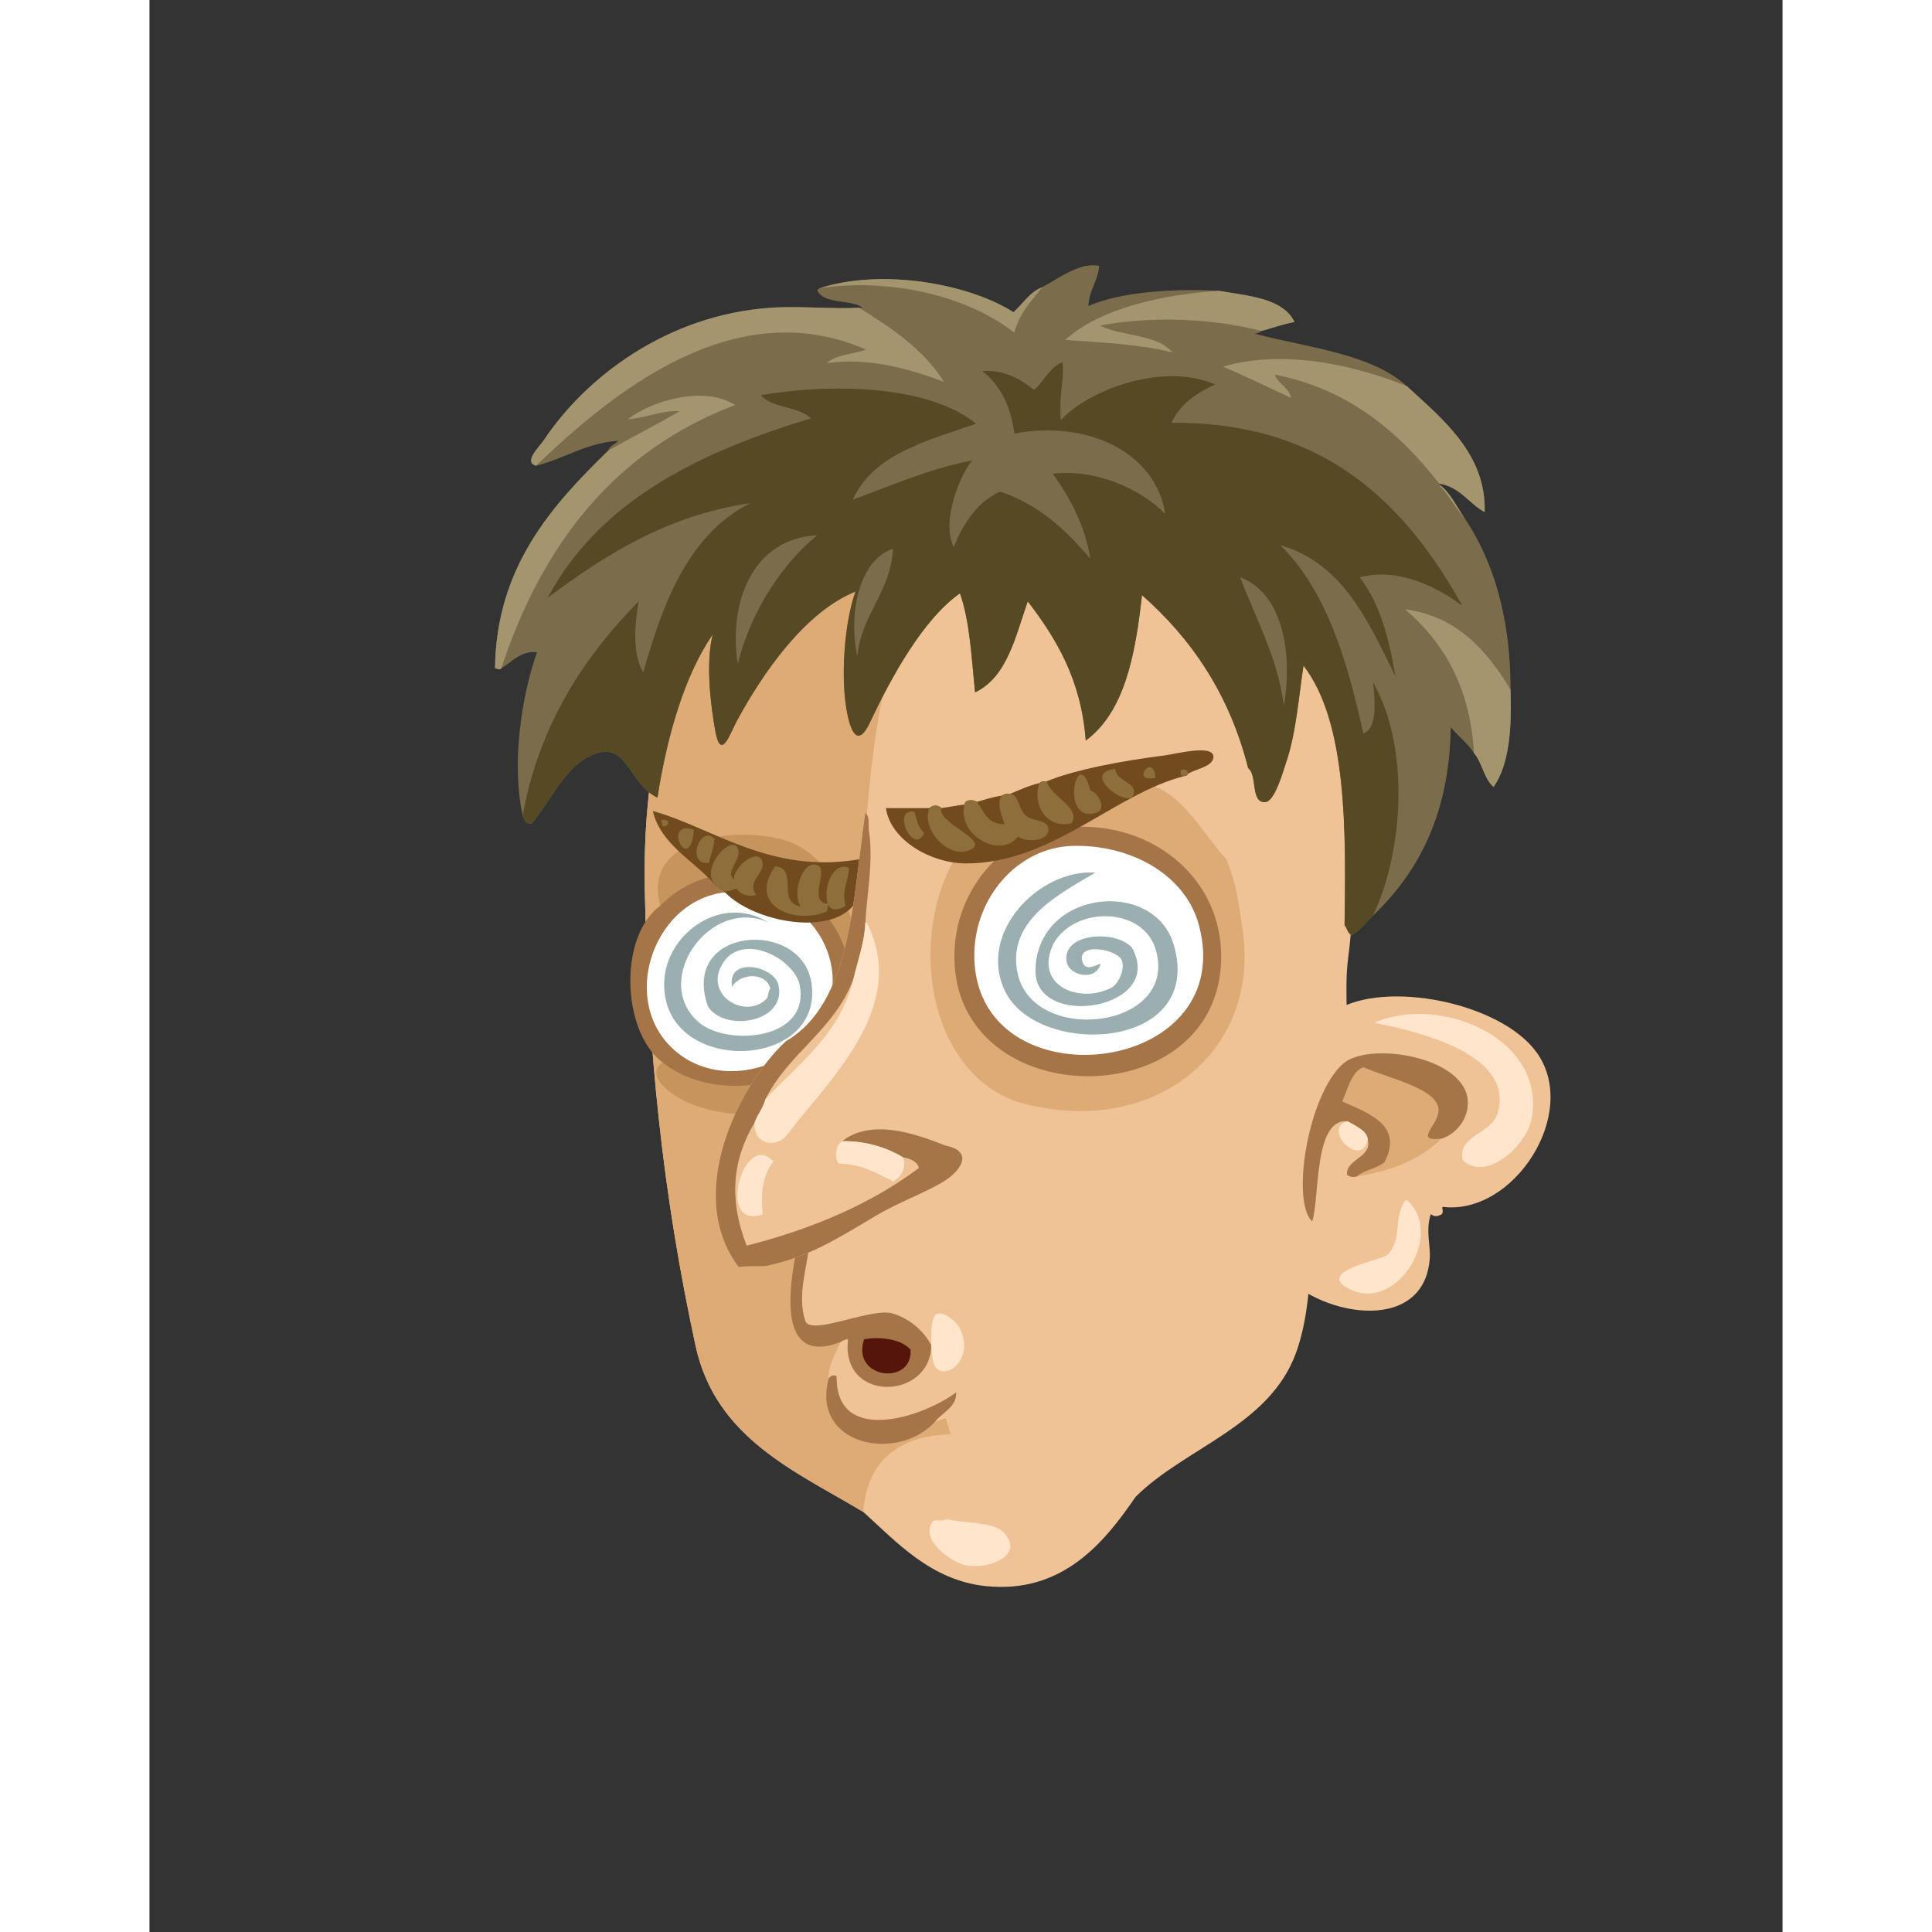<svg xmlns="http://www.w3.org/2000/svg" width="433px" height="433px" viewBox="0 0 439.20 519.60"><rect x="0" y="0" width="439.20" height="519.60" fill="#333333" stroke="none"/><g transform="translate(24 24)"><g id="head"><g fill="" id="head" transform="translate(96, 89)"><g id="m02" transform="translate(13, 1)">                    <path d="M59.009,292.651 C67.917,300.721 77.204,311.036 91.889,312.571 C112.663,314.741 123.96,300.606 132.208,288.571 C145.533,275.27 168.263,269.575 175.408,249.69 C181.754,232.034 177.816,207.784 182.368,188.01 C183.663,182.387 186.769,177.035 188.129,170.971 C189.929,162.933 188.216,152.944 189.328,144.092 C194.645,101.795 189.25,52.764 169.169,25.312 C151.678,11.045 131.335,-0.369 98.849,0.357 C31.361,5.428 -1.065,54.775 0.208,124.656 C0.997,167.913 4.999,207.048 13.889,248.01 C19.288,272.894 40.996,281.81 59.009,292.651 Z" id="Shape" fill="#F0C397"/>                    <path d="M98.849,0.357 C108.449,0.837 118.55,0.815 125.968,3.476 C111.743,6.77 100.792,16.802 91.889,26.513 C82.55,36.697 70.333,48.437 66.689,62.267 C57.073,98.753 58.767,141.312 59.009,176.251 C59.009,176.224 59.218,176.554 59.249,176.731 C61.536,190.012 67.548,206.294 71.968,216.331 C73.677,237.319 76.65,254.587 82.529,271.77 C68.068,271.956 59.787,279.581 59.009,292.651 C40.996,281.809 19.288,272.893 13.889,248.01 C4.999,207.047 0.997,167.912 0.208,124.656 C-1.065,54.775 31.36,5.429 98.849,0.357 Z" id="Shape" fill="#DEAB77"/>                    <path d="M81.329,294.571 C84.661,295.514 93.579,295.319 96.208,297.69 C103.735,304.479 91.091,308.905 85.169,306.571 C82.104,305.362 74.062,300.063 77.729,295.051 C79.124,294.595 80.204,295.298 81.329,294.571 Z" id="Shape" fill="#FFE5CC"/>                </g>                </g></g><g id="ears"><g fill="" id="ears" transform="translate(272, 238)"><g id="m01" transform="translate(4, 5)">                    <path d="M73.048,16.013 C63.28,2.513 32.162,-3.518 19.046,4.768 C11.36,9.622 5.39,24.384 3.625,36.262 C1.726,49.04 -3.273,63.184 3.32,73.981 C13.232,86.952 42.893,92.55 44.332,71.358 C44.561,67.992 43.168,63.965 44.603,59.52 C45.616,60.393 46.448,60.066 47.333,59.7 C48.351,59.11 47.382,57.78 47.809,57.581 C66.981,59.928 84.78,32.229 73.048,16.013 Z" id="Shape" fill="#F0C397"/>                    <path d="M20.95,19.132 C11.487,27.681 6.997,56.169 12.706,61.476 C14.76,55.236 13.023,33.666 22.237,34.551 C24.543,35.945 27.445,37.048 27.651,39.464 C28.977,44.338 21.672,44.692 22.09,48.971 C22.96,49.582 23.869,49.695 24.743,49.378 C33.354,48.066 41.233,45.25 47.54,39.209 C50.923,38.17 54.759,34.431 54.547,29.185 C54.063,17.178 27.809,12.937 20.95,19.132 Z" id="Shape" fill="#DEAB77"/>                    <path d="M22.237,34.551 C13.023,33.666 14.759,55.236 12.706,61.476 C6.997,56.169 11.487,27.681 20.95,19.132 C27.808,12.937 54.063,17.178 54.548,29.185 C54.76,34.431 50.924,38.17 47.541,39.209 C40.178,40.084 45.93,36.242 46.623,32.292 C47.744,25.901 33.392,23.141 26.482,20.022 C23.303,21.111 22.212,26.078 20.772,29.224 C28.646,32.685 37.136,35.846 32.144,45.58 C29.945,47.394 26.922,47.52 24.744,49.377 C23.87,49.693 22.961,49.581 22.091,48.97 C21.673,44.691 28.978,44.337 27.652,39.463 C27.445,37.048 24.543,35.944 22.237,34.551 Z" id="Shape" fill="#A67547"/>                    <g id="Group" transform="translate(19, 5)" fill="#FFE5CC">                        <path d="M34.174,39.958 C32.755,33.368 41.921,32.983 43.56,27.453 C48.118,12.08 24.43,5.839 10.335,3.058 C28.217,-4.7 56.689,7.336 52.731,28.836 C51.383,36.152 40.294,46.099 34.174,39.958 Z" id="Shape"/>                        <path d="M3.237,29.551 C5.543,30.945 8.445,32.048 8.651,34.464 C6.989,42.608 -3.959,31.427 3.237,29.551 Z" id="Shape"/>                        <path d="M18.732,50.884 C18.815,50.664 19.071,50.804 19.264,50.814 C29.442,59.959 16.402,81.391 3.466,74.562 C-5.491,69.835 12.669,66.833 13.955,65.484 C18.202,61.028 15.302,55.767 18.732,50.884 Z" id="Shape"/>                    </g>                </g>            </g></g><g id="mouth"><g fill="" id="mouth" transform="translate(97, 271)"><g id="m17" transform="translate(51, 9)">                    <path d="M13.871,56.8 C12.667,59.97 10.278,63.5 10.751,66.88 C6.116,84.782 29.151,89.114 39.071,78.401 C56.235,73.697 65.728,52.545 54.43,35.201 C44.518,25.106 36.933,0.973 18.671,0.64 C15.437,0.581 13.267,2.346 11.711,4.481 C11.57,3.662 10.926,3.345 9.791,3.521 C7.708,4.994 8.248,8.38 7.631,11.68 C6.595,11.524 6.286,12.095 5.711,12.401 C5.353,14.922 5.165,17.615 4.991,20.321 C1.859,32.163 -6.799,64.855 13.871,56.8 Z" id="Shape" fill="#F0C397"/>                    <path d="M33.319,58.761 L33.21,58.635 C30.961,56.034 26.931,55.277 23.561,55.267 C22.236,55.267 21.008,55.391 20.011,55.587 L19.732,55.644 L19.638,55.915 C19.242,57.043 19.063,58.099 19.063,59.069 C19.068,63.587 22.955,65.998 26.589,66.006 C28.279,66.006 29.959,65.496 31.235,64.406 C32.514,63.322 33.348,61.648 33.343,59.469 C33.343,59.294 33.338,59.115 33.328,58.93 L33.319,58.761 Z" id="Shape" fill="#55150A"/>                    <path d="M39.791,49.36 C42.303,48.603 45.453,52.326 45.791,52.96 C50.854,62.466 39.731,69.253 38.591,61.36 C38.131,58.188 37.79,49.963 39.791,49.36 Z" id="Shape" fill="#FFE5CC"/>                    <path d="M8.172,58.183 C9.781,58.183 11.68,57.786 13.915,56.916 C14.524,56.573 14.991,56.197 15.853,56.197 C15.865,56.197 15.876,56.197 15.888,56.198 C15.793,56.925 15.748,57.622 15.748,58.285 C15.758,65.567 21.019,68.992 26.434,69.002 C32.221,68.99 38.219,65.094 38.234,57.843 C38.232,57.82 38.234,57.79 38.234,57.758 C36.052,53.605 32.02,50.435 27.826,49.238 C27.245,49.073 26.578,49.002 25.838,49.002 C20.621,49.005 11.712,52.495 7.139,52.49 C5.651,52.488 4.68,52.129 4.389,51.24 C3.743,49.303 3.498,47.346 3.498,45.358 C3.495,39.251 5.807,32.874 5.809,26.186 C5.809,24.245 5.615,22.281 5.113,20.288 L4.991,19.824 L4.87,20.288 C3.307,26.182 0.377,37.244 0.377,45.895 C0.382,52.743 2.235,58.181 8.172,58.183 Z M26.587,65.381 C23.191,65.373 19.695,63.172 19.688,59.069 C19.688,58.197 19.849,57.236 20.204,56.188 C21.14,56.004 22.307,55.891 23.56,55.891 C26.828,55.888 30.689,56.673 32.706,59.007 C32.712,59.16 32.716,59.316 32.716,59.466 C32.711,63.502 29.728,65.371 26.587,65.381 Z" id="Shape" fill="#A67547"/>                    <path d="M12.791,66.331 C12.791,66.275 12.793,66.22 12.793,66.161 L12.796,66.069 L12.711,66.04 C12.427,65.945 12.186,65.903 11.978,65.903 C11.366,65.901 11.033,66.287 10.651,66.804 L10.751,66.879 L10.63,66.846 C10.21,68.458 10.016,69.967 10.016,71.362 C10.031,79.918 17.308,84.3 25.057,84.311 C30.187,84.311 35.538,82.397 39.163,78.484 C40.965,76.082 44.939,74.503 44.959,70.859 C44.956,70.813 44.959,70.764 44.956,70.715 L44.949,70.477 L44.757,70.619 C39.864,74.175 31.183,77.891 24.114,77.89 C17.794,77.87 12.807,74.984 12.791,66.331 Z" id="Shape" fill="#A67547"/>                </g>                </g></g><g id="eyes"><g fill="" id="eyes" transform="translate(97, 179)"><g id="m10" transform="translate(8, 6)">                    <path d="M139.765,1.926 C125.673,-2.378 109.88,2.61 100.645,8.166 C73.232,24.66 74.589,77.219 104.485,87.366 C139.781,97.554 170.036,74.95 164.965,40.806 C163.705,32.323 163.216,28.539 160.645,22.086 C154.15,15.198 149.512,4.903 139.765,1.926 Z" id="Shape" fill="#DEAB77"/>                    <path d="M62.965,72.728 C65.518,52.728 59.983,21.056 40.405,16.567 C25.183,13.077 3.297,17.784 8.484,34.806 C-2.749,43.231 -1.576,68.636 9.205,76.567 C3.604,80.393 11.896,85.772 15.445,87.366 C31.55,94.606 60.941,90.565 62.965,72.728 Z" id="Shape" fill="#C8945E"/>                    <path d="M119.365,18.247 C102.834,18.651 90.208,35.2 92.965,52.807 C98.474,87.988 164.272,79.551 153.445,39.607 C149.817,26.223 135.25,17.858 119.365,18.247 Z" id="Shape" fill="#FFFFFF"/>                    <path d="M26.005,30.727 C6.373,32.651 -3.267,60.293 12.085,73.686 C30.268,89.547 63.726,69.428 52.885,45.126 C48.922,36.243 38.974,29.456 26.005,30.727 Z" id="Shape" fill="#FFFFFF"/>                    <path d="M125.365,25.686 C116.523,31.084 101.319,38.235 104.484,52.806 C108.711,72.263 147.723,67.812 141.684,46.567 C138.294,34.642 119.673,34.651 114.084,44.886 C108.733,56.264 121.28,61.019 129.684,56.647 C131.316,55.797 133.396,52.227 132.564,49.446 C131.586,46.177 119.815,44.217 122.004,49.926 C122.876,52.201 125.423,50.606 126.804,50.166 C125.614,55.008 118.354,53.48 117.684,49.686 C116.29,41.784 130.977,41.026 135.205,45.846 C144.535,62.44 109.134,68.073 109.285,52.086 C109.491,30.279 141.209,26.988 146.484,45.126 C154.789,73.672 109.838,75.581 101.125,57.605 C93.473,41.821 110.375,24.654 125.365,25.686 Z" id="Shape" fill="#9BAEB0"/>                    <path d="M37.524,39.126 C21.697,31.936 5.719,54.908 18.804,66.006 C26.284,72.35 48.481,70.874 45.924,56.166 C44.677,48.992 30.707,41.527 25.284,49.926 C19.69,58.588 31.373,65.467 37.044,59.526 C37.498,58.78 37.359,57.442 38.004,56.886 C36.676,52.212 29.645,52.805 27.684,56.407 C26.257,48.143 38.994,50.698 40.164,55.927 C42.415,65.983 25.7,68.722 21.204,61.687 C13.567,40.148 46.522,37.898 49.044,55.447 C52.464,79.254 8.452,80.395 9.444,54.968 C9.956,41.866 25.155,31.262 37.524,39.126 Z" id="Shape" fill="#9BAEB0"/>                    <path d="M159.231,48.197 C159.228,27.838 142.114,13.377 121.981,13.344 C119.685,13.344 117.354,13.532 115.003,13.918 C99.42,16.498 89.025,30.436 87.674,44.382 C87.542,45.721 87.478,47.026 87.478,48.293 C87.476,58.988 91.985,67.049 98.736,72.409 C105.487,77.77 114.464,80.444 123.431,80.444 L123.458,80.444 C140.102,80.446 156.781,71.178 158.971,52.594 C159.147,51.1 159.231,49.635 159.231,48.197 Z M92.833,47.942 C92.833,32.387 104.53,18.852 119.37,18.497 C119.722,18.487 120.072,18.481 120.426,18.481 C135.811,18.484 149.702,26.728 153.203,39.67 C154.015,42.678 154.391,45.502 154.393,48.135 C154.361,65.34 138.301,74.698 122.512,74.706 C108.848,74.698 95.547,67.702 93.208,52.767 C92.955,51.146 92.833,49.533 92.833,47.942 Z" id="Shape" fill="#A67547"/>                    <path d="M29.057,25.887 C21.728,25.884 14.287,28.582 8.306,34.629 C2.859,38.716 0.325,46.708 0.322,54.788 C0.327,63.593 3.333,72.539 9.051,76.76 L9.05,76.762 C14.427,81.01 21.389,83.035 28.408,83.035 C43.769,83.008 59.519,73.308 59.524,55.771 C59.524,54.191 59.398,52.548 59.131,50.847 C56.757,35.76 43.096,25.887 29.057,25.887 Z M4.748,56.528 C4.748,44.491 13.274,32.215 26.028,30.973 C27.071,30.87 28.099,30.823 29.104,30.823 C40.456,30.823 49.054,37.157 52.655,45.227 C54.096,48.467 54.746,51.623 54.746,54.627 C54.746,61.525 51.325,67.633 46.197,72.028 C41.073,76.419 34.247,79.083 27.485,79.083 C22.067,79.083 16.698,77.38 12.249,73.499 C7.049,68.964 4.751,62.786 4.748,56.528 Z" id="Shape" fill="#A67547"/>                </g>                </g></g><g id="eyebrow"><g fill="" id="eyebrow" transform="translate(93, 169)"><g id="m07" transform="translate(18, 8)">                    <g id="Group" transform="translate(0, 17)">                        <path d="M0.366,0.108 C2.47,9.124 11.374,13.421 16.926,19.789 C17.695,20.381 18.275,21.161 19.326,21.469 C28.3,31.958 61.854,36.759 56.046,13.07 C31.965,17.281 16.518,4.573 0.366,0.108 Z" id="Shape" fill="#714B1D"/>                        <path d="M2.765,2.509 C3.544,2.37 3.882,2.673 4.446,2.749 C4.573,3.836 4.092,4.315 3.006,4.188 C2.929,3.626 2.626,3.288 2.765,2.509 Z" id="Shape" fill="#8E6F39"/>                        <path d="M11.406,5.149 C10.389,17.894 2.458,2.337 11.406,5.149 L11.406,5.149 Z" id="Shape" fill="#8E6F39"/>                        <path d="M16.925,7.549 C16.785,10.514 15.767,12.22 15.486,14.028 C9.199,14.886 12.987,3.615 16.925,7.549 Z" id="Shape" fill="#8E6F39"/>                        <path d="M16.925,19.789 C13.088,14.917 22.277,5.685 23.405,10.669 C24.02,13.388 19.713,16.458 22.205,18.589 C21.843,15.223 29.005,9.45 29.885,14.028 C30.441,16.921 25.43,19.173 28.205,22.669 C26.082,23.392 23.722,22.382 22.925,20.989 C21.804,21.141 20.502,22.145 19.325,21.468 C18.274,21.161 17.694,20.381 16.925,19.789 Z" id="Shape" fill="#8E6F39"/>                        <path d="M47.406,25.069 C46.09,20.739 48.915,13.43 53.166,15.468 C52.803,19.774 51.127,21.233 52.206,25.548 C51.383,26.483 47.972,27.28 47.646,25.309 C47.175,25.717 47.569,26.993 46.925,27.229 C38.667,30.628 25.685,25.853 33.245,14.989 C39.774,15.512 33.463,24.835 40.205,25.789 C37.813,22.669 40.229,14.075 44.045,14.509 C48.467,15.011 41.611,24.646 47.406,25.069 Z" id="Shape" fill="#8E6F39"/>                    </g>                    <g id="Group" transform="translate(63, 0)">                        <path d="M74.939,2.175 C63.712,3.605 51.221,5.888 43.258,9.135 C42.342,9.019 41.727,9.203 41.338,9.614 C38.4,10.277 36.009,11.485 33.418,12.495 C32.415,12.372 31.792,12.629 31.258,12.975 C28.798,13.315 26.732,14.048 24.538,14.655 C23.598,14.002 21.321,13.925 21.178,15.375 C19.032,15.628 17.058,16.055 14.939,16.335 C14.26,15.437 12.497,15.437 11.819,16.335 L0.058,16.335 C1.354,25.144 12.41,31.232 21.659,31.215 C44.787,31.171 61.497,12.428 80.459,7.694 C80.872,7.708 81.074,7.51 81.179,7.215 C82.997,5.81 88.3,5.29 88.139,2.415 C87.956,-0.864 77.833,1.806 74.939,2.175 Z" id="Shape" fill="#714B1D"/>                        <path d="M72.539,8.175 C65.488,9.699 72.14,1.041 72.539,8.175 L72.539,8.175 Z" id="Shape" fill="#8E6F39"/>                        <path d="M61.739,5.775 C61.882,8.877 66.681,9.336 66.779,11.775 C67.03,18.056 51.534,6.908 61.739,5.775 Z" id="Shape" fill="#8E6F39"/>                        <path d="M81.179,7.215 C81.075,7.511 80.872,7.708 80.459,7.694 C79.274,7.831 79.089,6.827 79.499,6.014 C80.556,5.918 81.483,5.951 81.179,7.215 Z" id="Shape" fill="#8E6F39"/>                        <path d="M55.019,11.535 C57.288,12.336 59.492,16.605 56.7,17.535 C46.527,20.926 51.547,-1.778 55.019,11.535 Z" id="Shape" fill="#8E6F39"/>                        <path d="M43.259,9.135 C44.504,13.419 52.626,16.111 49.98,20.415 C43.213,22.019 39.295,15.259 41.339,9.614 C41.728,9.204 42.343,9.019 43.259,9.135 Z" id="Shape" fill="#8E6F39"/>                        <path d="M33.419,12.496 C36.159,12.767 35.377,16.91 38.219,18.736 C39.84,19.777 43.419,19.648 43.74,21.615 C44.305,25.086 38.565,25.822 35.58,24.015 C30.769,30.146 19.134,23.583 21.18,15.375 C21.324,13.925 23.6,14.002 24.54,14.655 C26.459,17.216 27.368,20.786 31.98,20.655 C31.578,19.272 29.571,15.03 31.259,12.975 C31.793,12.629 32.416,12.373 33.419,12.496 Z" id="Shape" fill="#8E6F39"/>                        <path d="M14.939,16.335 C13.908,20.634 28.508,25.007 22.619,27.614 C16.754,30.213 9.327,21.686 11.819,16.335 C12.497,15.437 14.261,15.437 14.939,16.335 Z" id="Shape" fill="#8E6F39"/>                        <path d="M7.739,17.295 C8.345,19.489 8.866,21.769 10.379,23.056 C7.456,29.333 1.334,16.308 7.739,17.295 Z" id="Shape" fill="#8E6F39"/>                    </g>                </g>                </g></g><g id="nose"><g fill="" id="nose" transform="translate(79, 188)"><g id="m05" transform="translate(49, 6)">                    <path d="M6.454,122.753 C8.998,122.407 11.374,122.632 13.654,122.513 C25.354,120.067 32.934,115.173 43.174,109.074 C49.612,105.238 56.596,102.836 61.654,99.714 C66.305,96.843 69.75,91.606 62.134,90.113 C58.579,84.596 57.612,78.822 54.934,73.074 C58.828,66.332 51.121,57.747 49.894,50.513 C47.666,37.38 50.587,14.312 41.494,5.393 C41.261,3.52 41.809,1.74 40.534,0.593 C37.09,23.921 36.878,51.741 19.174,62.032 C6.549,73.761 -8.311,103.132 6.454,122.753 Z" id="Shape" fill="#F0C397"/>                    <path d="M41.494,5.393 C42.764,13.778 40.941,22.17 40.534,30.113 C40.378,35.148 38.533,40.164 37.414,44.994 C32.49,58.869 19.907,65.086 13.654,77.634 C13.061,80.08 11.548,81.608 10.774,83.873 C4.751,93.845 3.783,104.7 8.614,116.994 C25.823,112.697 42.244,105.712 54.934,96.113 C54.41,94.238 52.597,93.651 50.614,93.234 C46.325,90.623 40.584,88.797 34.294,88.914 C42.219,82.726 53.989,86.887 62.134,90.113 C69.75,91.605 66.305,96.842 61.654,99.714 C56.596,102.836 49.612,105.238 43.174,109.074 C32.934,115.174 25.354,120.067 13.654,122.513 C11.375,122.632 8.998,122.408 6.454,122.753 C-8.311,103.132 6.549,73.761 19.174,62.032 C36.878,51.741 37.09,23.921 40.534,0.593 C41.809,1.739 41.261,3.52 41.494,5.393 Z" id="Shape" fill="#A67547"/>                    <path d="M40.534,30.112 C40.72,30.167 41.007,30.119 41.014,30.352 C52.45,53.09 30.119,72.956 19.654,86.993 C16.508,91.214 10.269,89.675 10.774,83.872 C11.547,81.606 13.061,80.079 13.654,77.633 C22.72,67.9 33.812,60.191 37.414,44.993 C38.533,40.163 40.378,35.147 40.534,30.112 Z" id="Shape" fill="#FFE5CC"/>                    <path d="M34.294,88.913 C40.584,88.797 46.326,90.622 50.614,93.233 C51.766,95.956 50.025,98.733 47.974,99.712 C43.383,97.363 39.643,95.152 33.334,94.912 C32.085,93.144 32.651,89.82 34.294,88.913 Z" id="Shape" fill="#FFE5CC"/>                    <path d="M15.814,94.433 C12.803,97.994 12.366,103.335 12.934,108.593 C0.037,112.972 8.015,85.405 15.814,94.433 Z" id="Shape" fill="#FFE5CC"/>                </g>                </g></g><g id="hair1"><g fill="" id="hair1" transform=""><g id="m03" transform="translate(68, 47)" fill-rule="nonzero">                    <path d="M274.051,114.49 C274.098,95.385 269.547,79.921 261.571,68.171 C259.432,65.108 257.884,61.458 254.851,59.29 L254.851,59.05 C260.551,59.989 262.788,64.394 267.091,66.73 C267.566,50.886 255.415,41.453 246.211,32.89 C236.61,24.091 219.74,22.562 205.171,18.73 C206.021,18.701 206.536,18.337 207.091,18.011 C210.039,17.198 212.777,16.177 215.971,15.611 C212.803,9.179 203.771,8.611 195.571,7.211 C183.763,6.58 169.399,7.399 160.531,11.291 C160.692,6.893 163.096,4.736 163.411,0.492 C158.101,-0.549 152.428,3.986 148.052,6.252 C144.641,7.641 142.903,10.701 140.371,12.971 C128.704,5.491 105.442,1.022 88.291,6.492 C87.949,6.549 87.887,6.887 87.572,6.971 C89.195,11.028 96.562,9.34 99.811,11.772 L98.851,11.772 C91.142,12.184 83.093,11.225 75.091,11.772 C47.037,13.686 25.178,30.655 14.13,47.292 C12.948,49.073 8.417,53.292 11.971,54.253 C19.673,52.355 25.144,48.226 34.051,47.532 C33.343,48.583 31.755,48.757 31.411,50.173 C16.534,64.657 1.246,81.284 0.931,108.733 C1.36,108.731 2.327,109.379 2.611,108.733 C5.419,107.059 8.02,103.903 12.211,104.413 C8.136,115.981 5.27,134.097 8.371,148.333 C8.779,149.446 9.09,150.655 10.771,150.493 C15.3,145.261 19.394,136.071 25.651,132.733 C36.675,126.85 36.177,139.368 44.611,143.534 C47.246,126.727 51.912,110.673 59.492,99.612 C57.529,107.282 58.926,118.858 60.211,125.772 C61.717,133.874 64.244,126.079 65.972,122.893 C72.924,110.073 84.218,93.612 97.892,88.093 C94.912,96.264 93.71,111.58 95.732,121.213 C97.04,127.442 99.062,129.022 101.732,123.373 C107.506,111.154 115.955,95.646 125.972,88.571 C128.662,96.121 129.073,105.951 130.052,115.213 C138.734,111.014 140.859,100.26 144.212,90.733 C151.877,100.747 158.573,111.731 159.812,128.172 C170.213,120.494 173.132,105.332 174.932,89.052 C188.243,100.781 198.436,115.629 203.492,135.612 C206.021,137.454 204.069,144.969 208.053,144.733 C210.676,144.577 212.86,136.508 213.813,133.692 C216.422,125.989 217.203,115.387 218.373,108.012 C230.159,123.315 229.788,152.614 229.413,177.852 C230.139,178.647 230.233,180.073 231.334,180.493 C233.754,179.233 235.144,176.942 237.094,175.214 C249.281,163.56 257.605,148.044 257.974,124.573 C259.922,127.024 262.521,128.827 264.214,131.534 C266.442,134.106 266.892,138.454 269.493,140.653 C273.691,134.611 274.413,125.091 274.051,114.49 Z" id="Shape" fill="#7B6D4C"/>                    <g id="Group" transform="translate(0, 4)">                        <path d="M195.57,3.209 C203.77,4.609 212.802,5.178 215.97,11.609 C212.776,12.175 210.038,13.197 207.09,14.009 C193.505,10.583 177.856,9.925 163.65,12.568 C169.564,15.535 179.115,14.865 183.09,19.769 C174.07,17.55 164.499,17.169 154.29,16.41 C163.813,7.801 180.645,4.219 195.57,3.209 Z" id="Shape" fill="#A5956F"/>                        <path d="M98.851,7.77 C107.607,13.254 116.179,18.92 121.651,27.69 C112.826,24.37 101.773,21.04 90.211,22.649 C92.631,20.348 97.248,20.247 100.772,19.049 C65.223,3.401 32.163,30.889 11.972,50.25 C8.418,49.289 12.95,45.07 14.131,43.289 C25.179,26.652 47.038,9.684 75.092,7.769 C83.093,7.223 91.142,8.182 98.851,7.77 Z" id="Shape" fill="#A5956F"/>                        <path d="M246.211,28.889 C255.415,37.452 267.565,46.885 267.091,62.729 C262.787,60.393 260.551,55.989 254.851,55.049 C244.214,41.363 230.44,29.545 210.691,25.77 C211.128,27.895 214.502,29.159 215.011,32.01 C208.993,29.147 202.946,26.315 196.771,23.61 C213.89,18.559 233.934,23.842 246.211,28.889 Z" id="Shape" fill="#A5956F"/>                        <path d="M2.61,104.73 C2.327,105.376 1.359,104.728 0.93,104.73 C1.245,77.282 16.534,60.655 31.41,46.17 C37.748,42.588 44.307,39.227 50.609,35.609 C45.987,35.255 41.789,37.341 36.689,37.769 C43.197,32.57 57.486,28.71 65.49,33.929 C33.186,46.186 13.696,71.256 2.61,104.73 Z" id="Shape" fill="#A5956F"/>                        <path d="M274.051,110.49 C274.413,121.092 273.692,130.611 269.49,136.65 C266.888,134.451 266.438,130.103 264.211,127.531 C263.187,109.513 255.952,97.709 245.731,88.89 C259.646,90.654 267.877,100.183 274.051,110.49 Z" id="Shape" fill="#A5956F"/>                        <path d="M88.29,2.491 C105.441,-2.98 128.703,1.489 140.37,8.97 C142.901,6.7 144.64,3.64 148.051,2.251 C145.224,5.983 141.902,9.222 140.611,14.491 C128.007,4.532 107.116,-0.312 88.29,2.491 Z" id="Shape" fill="#A5956F"/>                        <path d="M254.851,55.29 C257.884,57.458 259.432,61.108 261.571,64.171 C259.072,61.55 257.486,58.017 254.851,55.53 L254.851,55.29 Z" id="Shape" fill="#A5956F"/>                        <path d="M8.37,144.33 C12.725,120.039 24.929,101.533 39.571,86.73 C38.578,92.763 37.727,100.298 40.77,105.929 C46.232,86.591 53.1,68.66 69.571,60.33 C47.143,63.582 30.248,74.447 15.091,85.769 C28.911,59.91 55.398,46.716 85.891,37.529 C82.636,34.224 75.455,34.845 72.451,31.289 C92.521,27.832 118.19,28.877 130.291,38.969 C117.051,43.569 102.732,47.09 97.172,59.369 C106.926,55.842 117.526,51.084 129.332,48.808 C126.153,52.328 120.795,65.185 124.291,72.089 C127.006,65.683 130.507,60.064 136.771,57.208 C147.334,60.726 154.51,67.63 161.011,75.208 C159.698,66.52 155.461,58.677 150.931,52.409 C162.528,51.003 174.59,56.499 181.171,63.208 C178.721,46.849 160.472,37.829 140.61,41.608 C139.624,34.116 136.764,28.495 131.97,24.807 C137.662,24.362 142.263,26.903 145.89,29.848 C148.688,27.606 149.912,23.789 153.57,22.409 C154.096,27.405 152.598,29.874 153.091,38.009 C160.138,30.116 180.464,22.177 194.611,28.409 C189.552,30.71 185.164,33.68 182.851,38.727 C224.652,38.293 246.287,61.368 261.091,87.927 C255.085,83.465 244.504,77.438 233.49,80.248 C238.781,87.036 241.371,96.526 243.091,106.888 C235.76,92.138 229.171,76.647 212.131,71.608 C224.381,83.678 230.09,102.289 234.45,122.248 C238.354,120.91 237.554,113.309 237.091,108.568 C246.912,125.672 245.445,153.502 237.091,171.209 C235.141,172.938 233.751,175.229 231.331,176.488 C230.23,176.068 230.136,174.642 229.41,173.847 C229.785,148.609 230.156,119.31 218.37,104.007 C217.2,111.382 216.42,121.984 213.81,129.687 C212.857,132.503 210.673,140.572 208.05,140.728 C204.067,140.964 206.019,133.449 203.489,131.607 C198.433,111.625 188.24,96.777 174.929,85.047 C173.129,101.327 170.21,116.489 159.809,124.167 C158.571,107.726 151.874,96.741 144.209,86.728 C140.855,96.255 138.73,107.009 130.049,111.208 C129.07,101.946 128.659,92.116 125.969,84.566 C115.951,91.641 107.503,107.149 101.729,119.368 C99.059,125.016 97.037,123.436 95.729,117.208 C93.708,107.575 94.909,92.259 97.889,84.088 C84.215,89.607 72.921,106.067 65.969,118.888 C64.241,122.074 61.714,129.868 60.208,121.767 C58.923,114.853 57.526,103.277 59.489,95.607 C51.909,106.668 47.243,122.722 44.608,139.529 C36.174,135.363 36.672,122.845 25.648,128.728 C19.391,132.066 15.297,141.255 10.768,146.488 C9.089,146.652 8.778,145.443 8.37,144.33 Z M66.21,103.531 C69.899,88.898 78.372,76.491 87.571,68.969 C70.332,69.803 63.646,86.802 66.21,103.531 Z M107.971,72.569 C98.743,75.719 95.942,90.019 98.37,101.609 C99.509,89.869 107.217,84.696 107.971,72.569 Z M201.331,80.25 C205.263,90.78 211.492,101.886 213.091,114.81 C215.504,100.664 212.814,84.565 201.331,80.25 Z" id="Shape" fill="#584925"/>                    </g>                </g>                </g></g></g></svg>